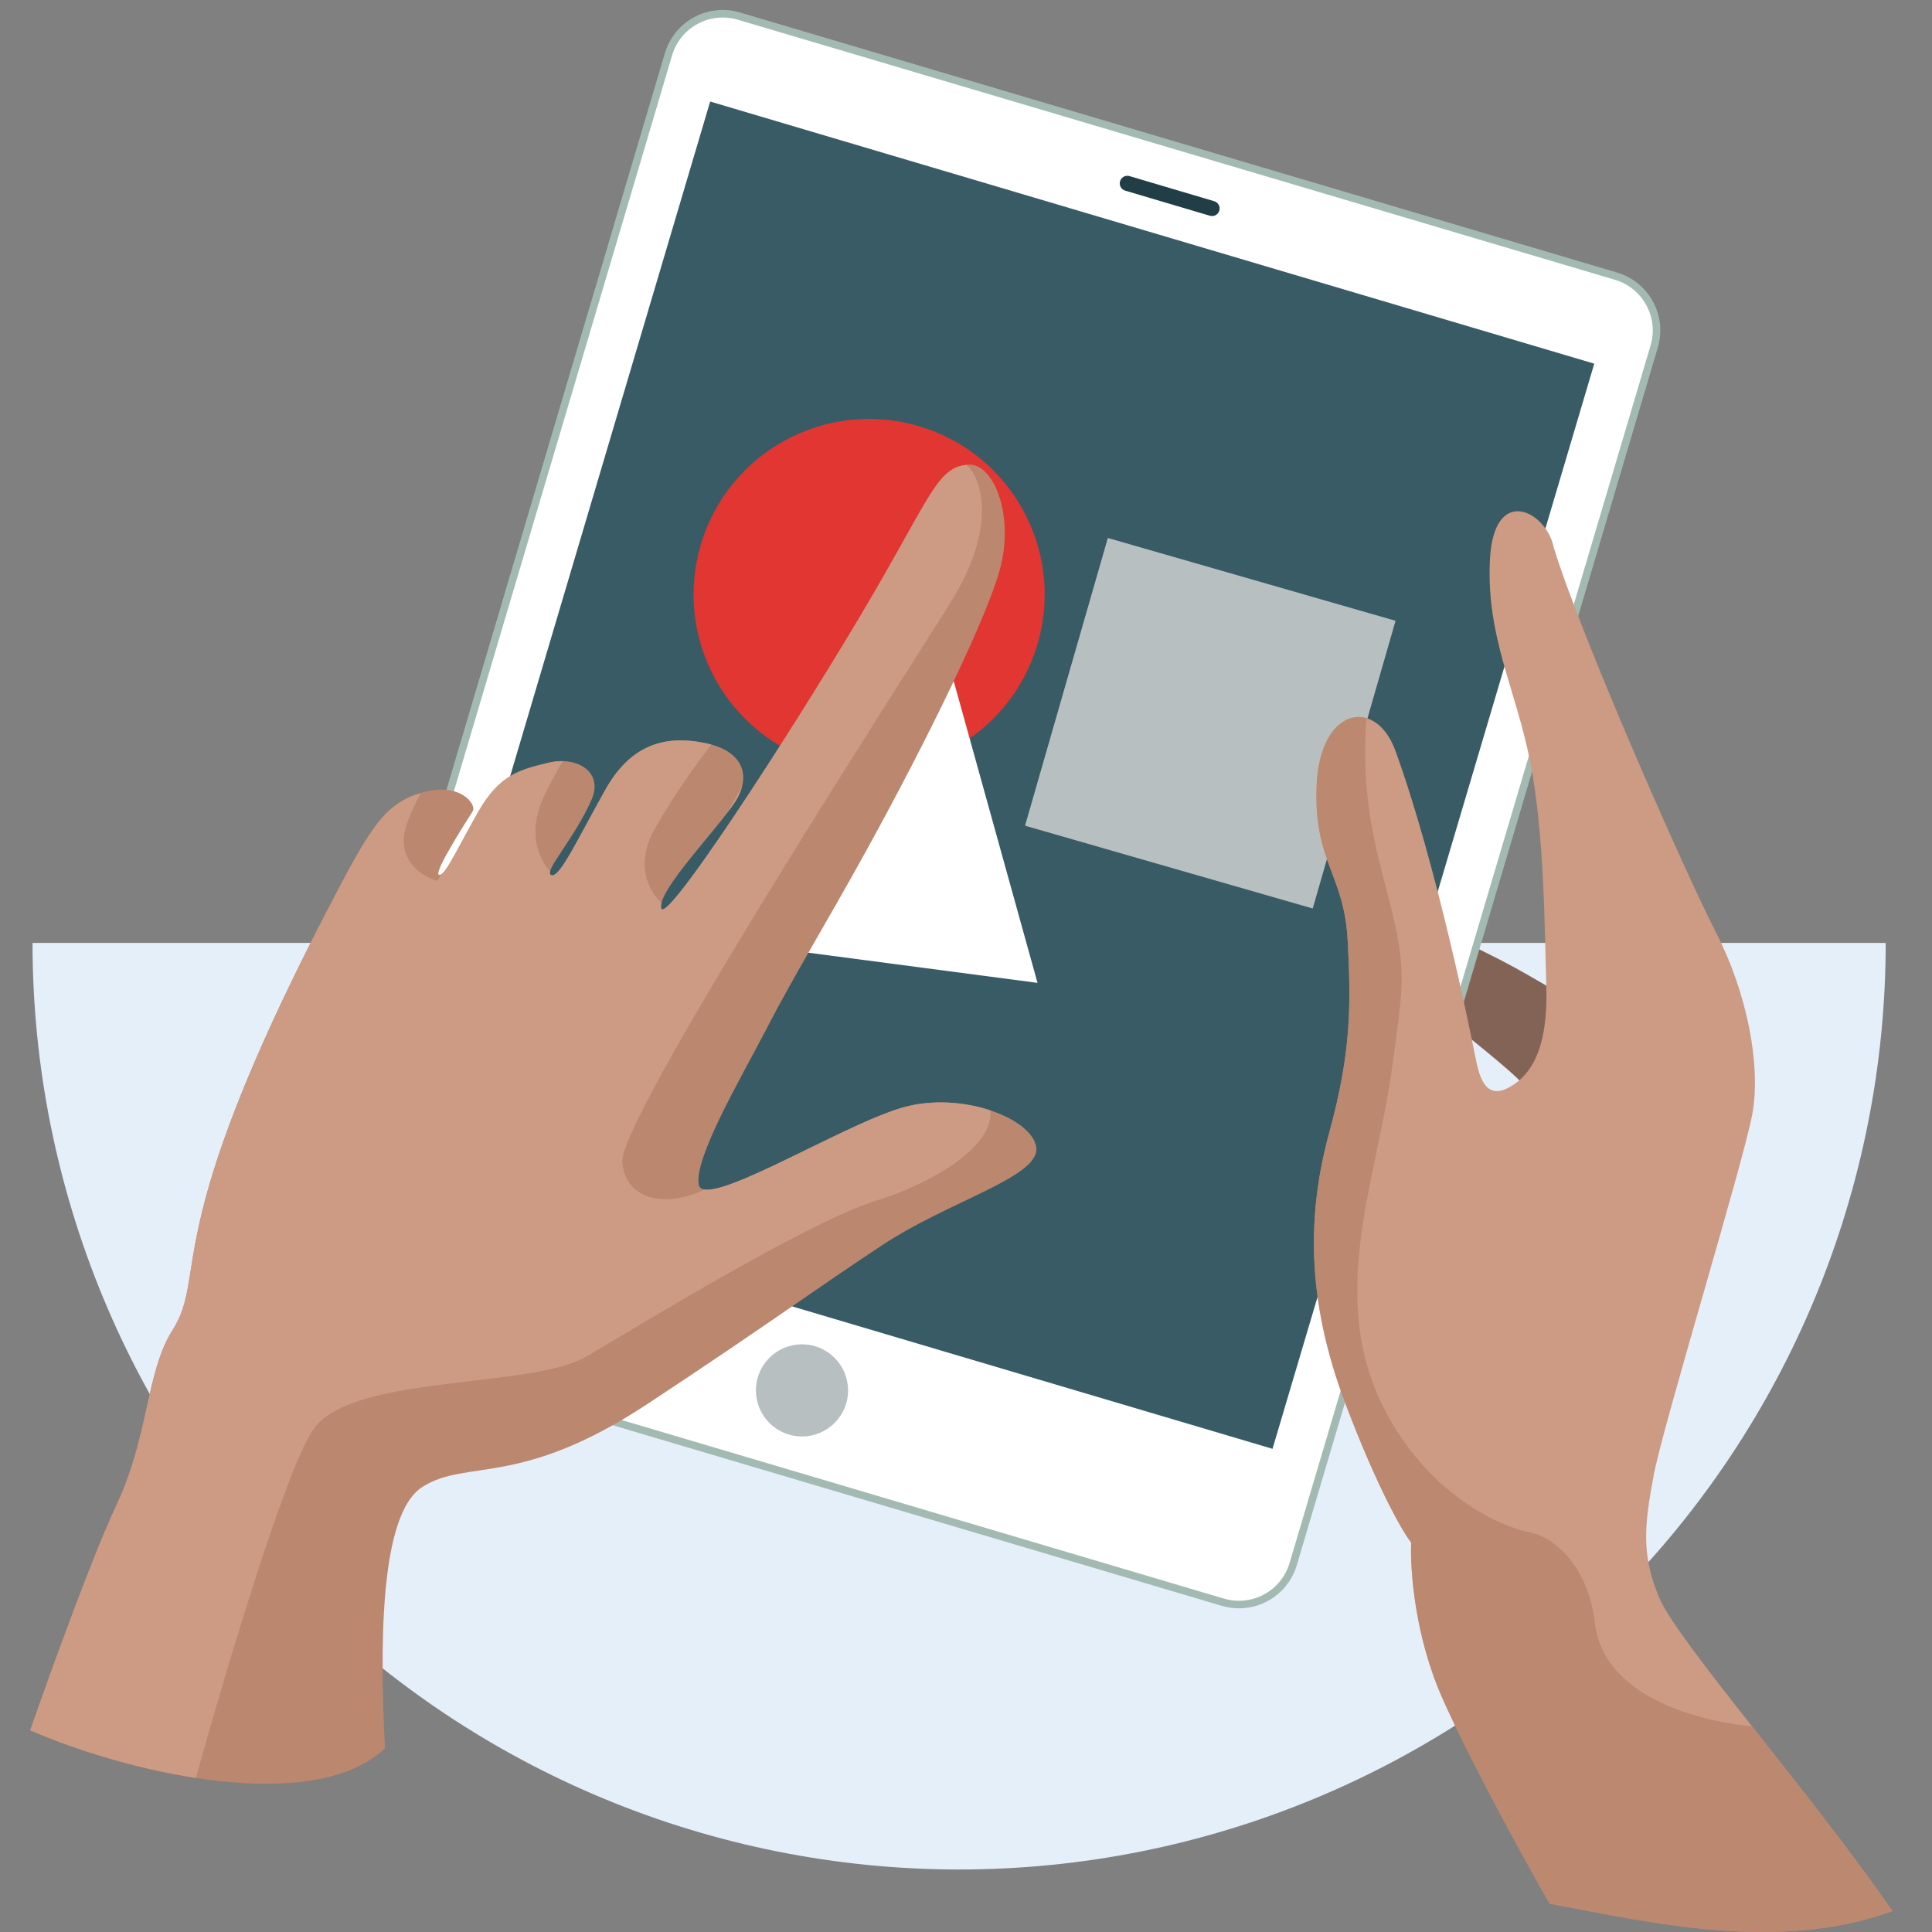 <?xml version="1.0" encoding="UTF-8"?>
<svg width="128px" height="128px" viewBox="0 0 128 128" version="1.1" xmlns="http://www.w3.org/2000/svg" xmlns:xlink="http://www.w3.org/1999/xlink">
    <rect x="0" y="0" width="128" height="128" fill="#808080" stroke="none"/>
    <title>01_Basics_Icons_Illustrations/06_illustrations_128x128/Status/w35-tablet1</title>
    <g id="01_Basics_Icons_Illustrations/06_illustrations_128x128/Status/w35-tablet1" stroke="none" stroke-width="1" fill="none" fill-rule="evenodd">
        <g id="128x128_tablet" transform="translate(2, 0)">
            <path d="M122.933,62.47 C122.933,78.751 116.465,94.366 104.953,105.878 C93.44,117.391 77.825,123.859 61.544,123.859 C45.262,123.859 29.648,117.391 18.135,105.878 C6.622,94.366 0.155,78.751 0.155,62.47 L61.544,62.47 L122.933,62.47 Z" id="Path" fill="#E4EFFA" fill-rule="nonzero"></path>
            <path d="M100.939,65.589 C98.584,64.21 96.658,63.054 92.125,61.185 C87.591,59.317 84.821,58.56 84.139,58.234 C83.458,57.908 80.834,59.048 83.753,61.316 C86.088,63.13 91.096,65.936 93.308,67.113 C94.864,68.343 98.114,70.96 98.671,71.589 C99.367,72.374 99.441,72.745 99.026,73.367 C98.694,73.865 97.365,75.214 96.743,75.826 C95.331,74.542 92.285,71.786 91.396,71.039 C90.285,70.105 86.166,68.77 84.418,68.117 C82.67,67.465 80.003,66.842 78.802,66.619 C77.602,66.397 77.054,69.049 79.735,71.287 C80.73,72.259 83.972,73.086 85.468,73.378 L90.371,77.099 L90.134,78.61 C89.729,78.511 88.664,78.272 87.645,78.105 C86.371,77.897 83.377,77.956 82.222,77.955 C81.066,77.955 79.125,78.266 78.443,78.325 C77.762,78.384 76.442,81.421 81.346,82.06 C82.721,82.155 83.944,81.952 84.384,81.838 L90.281,82.818 L104.18,81.815 L105.397,72.095 L100.939,65.589 Z" id="Path" fill="#846357" fill-rule="nonzero"></path>
            <path d="M32.677,7.791 L93.292,7.791 C95.363,7.791 97.042,9.47 97.042,11.541 L97.042,95.675 C97.042,97.746 95.363,99.425 93.292,99.425 L32.677,99.425 C30.606,99.425 28.927,97.746 28.927,95.675 L28.927,11.541 C28.927,9.47 30.606,7.791 32.677,7.791 Z" id="Rectangle" stroke="#A3BAB3" stroke-width="0.5" fill="#FFFFFF" fill-rule="nonzero" transform="translate(62.984, 53.608) scale(-1, 1) rotate(-16.515) translate(-62.984, -53.608)"></path>
            <ellipse id="Oval" fill="#B8BFC1" fill-rule="nonzero" transform="translate(51.134, 92.117) scale(-1, 1) rotate(-16.515) translate(-51.134, -92.117)" cx="51.134" cy="92.117" rx="3.053" ry="3.053"></ellipse>
            <path d="M72.567,12.478 L78.422,12.478 C78.699,12.478 78.924,12.703 78.924,12.981 C78.924,13.258 78.699,13.483 78.422,13.483 L72.567,13.483 C72.29,13.483 72.065,13.258 72.065,12.981 C72.065,12.703 72.29,12.478 72.567,12.478 Z" id="Rectangle" fill="#213E47" fill-rule="nonzero" transform="translate(75.495, 12.981) scale(-1, 1) rotate(-16.515) translate(-75.495, -12.981)"></path>
            <polygon id="Rectangle" fill="#385B66" fill-rule="nonzero" transform="translate(63.679, 51.358) scale(-1, 1) rotate(-16.515) translate(-63.679, -51.358)" points="33.132 13.864 94.226 13.864 94.226 88.852 33.132 88.852"></polygon>
            <polygon id="Rectangle" fill="#B8BFC1" fill-rule="nonzero" transform="translate(78.185, 47.917) rotate(16.057) translate(-78.185, -47.917)" points="68.267 37.999 88.102 37.999 88.102 57.835 68.267 57.835"></polygon>
            <ellipse id="Oval" fill="#E13632" fill-rule="nonzero" transform="translate(55.582, 39.388) rotate(16.057) translate(-55.582, -39.388)" cx="55.582" cy="39.387" rx="11.632" ry="11.632"></ellipse>
            <polygon id="Path" fill="#FFFFFF" fill-rule="nonzero" points="60.472 42.552 66.738 65.118 41.749 61.828"></polygon>
            <path d="M123.374,126.614 C118.062,118.883 109.128,108.736 107.921,105.837 C106.714,102.937 106.957,101.005 107.561,97.744 C108.166,94.484 113.486,77.094 114.091,73.833 C114.696,70.572 113.731,65.741 111.679,61.755 C109.627,57.768 102.747,42.186 100.938,36.268 C100.456,33.852 96.954,32.039 96.71,37.112 C96.467,42.184 98.399,45.567 99.364,50.398 C100.328,55.229 100.326,61.51 100.446,65.254 C100.566,68.998 99.72,71.051 98.028,72.016 C96.337,72.982 95.975,71.17 95.734,69.962 C95.493,68.755 93.202,57.28 90.426,49.671 C89.099,46.168 85.475,46.891 85.232,51.964 C84.989,57.036 87.042,57.882 87.282,62.23 C87.522,66.578 87.521,69.719 86.07,75.032 C84.619,80.346 84.497,86.022 87.151,93.028 C89.275,98.633 90.933,101.483 91.497,102.208 C91.415,103.899 91.712,108.32 93.547,112.475 C95.381,116.63 99.059,123.306 100.669,126.124 C107.19,127.334 115.765,129.39 123.374,126.614 Z" id="Path" fill="#CD9A83" fill-rule="nonzero"></path>
            <path d="M114.832,115.331 C117.708,118.975 120.927,123.052 123.374,126.615 C116.44,129.145 108.706,127.662 102.453,126.464 C101.843,126.347 101.248,126.233 100.669,126.126 C99.06,123.307 95.382,116.632 93.547,112.476 C91.712,108.321 91.416,103.9 91.497,102.21 C90.934,101.485 89.276,98.634 87.152,93.029 C84.497,86.024 84.619,80.347 86.07,75.033 C87.521,69.72 87.523,66.579 87.283,62.231 C87.175,60.292 86.707,59.049 86.244,57.817 C85.668,56.287 85.098,54.774 85.233,51.965 C85.394,48.591 87.051,47.141 88.534,47.579 C88.155,52.445 89.042,55.835 89.828,58.838 C90.393,60.995 90.905,62.952 90.858,65.112 C90.829,66.474 90.545,68.492 90.206,70.908 C89.151,78.423 85.907,85.957 89.737,93.397 C92.456,98.679 96.924,101.027 99.351,101.522 C101.443,101.949 103.325,104.388 103.655,107.477 C104.168,112.28 110.222,114.005 114.078,114.375 C114.326,114.69 114.577,115.009 114.832,115.331 Z" id="Path" fill="#B8836A" fill-rule="nonzero" opacity="0.8"></path>
            <path d="M62.161,30.788 C60.032,30.929 59.699,32.926 54.918,40.949 C50.137,48.972 42.094,61.344 41.807,60.176 C41.521,59.008 45.707,54.75 46.754,53.046 C47.802,51.341 47.153,49.795 44.938,49.282 C41.837,48.562 39.667,49.549 38.114,52.313 C36.215,55.694 35.082,58.187 34.524,57.983 C33.965,57.778 36.02,55.624 37.183,53.006 C38.014,51.135 36.224,50.08 34.362,50.53 C32.5,50.979 31.121,51.29 29.711,53.751 C28.301,56.212 27.495,58.071 27.085,57.959 C26.676,57.848 29.029,54.208 29.318,53.75 C29.608,53.292 28.451,51.77 25.959,52.513 C23.468,53.255 22.58,54.724 19.638,60.4 C8.445,81.982 11.829,84.341 9.423,88.143 C7.686,90.887 7.87,95.103 5.758,99.621 C3.647,104.14 0.003,114.639 0.003,114.639 C6.593,117.503 18.741,120.308 23.505,115.84 C23.208,109.635 23.033,100.384 25.993,98.508 C28.956,96.633 32.421,98.608 40.905,93.011 C49.138,87.579 52.143,85.325 56.53,82.443 C60.915,79.564 66.767,78.004 66.66,76.094 C66.553,74.185 61.806,72.233 57.795,73.38 C53.785,74.525 44.615,80.262 44.295,78.482 C43.976,76.702 47.114,71.389 48.695,68.329 C50.623,64.593 52.657,61.316 55.368,56.404 C59.566,48.796 63.389,40.881 64.243,37.739 C65.235,34.092 63.805,30.677 62.16,30.785 L62.161,30.788 Z" id="Path" fill="#BC876F" fill-rule="nonzero"></path>
            <path d="M63.614,73.565 C63.869,75.979 59.698,78.415 56.106,79.529 C52.192,80.743 43.641,85.834 38.915,88.647 C38.077,89.146 37.36,89.573 36.81,89.895 C35.302,90.775 32.374,91.12 29.283,91.485 C24.888,92.004 20.162,92.561 18.721,94.752 C16.867,97.57 12.981,110.593 10.975,117.793 C6.976,117.179 2.936,115.915 0,114.638 C0,114.638 3.643,104.139 5.755,99.621 C6.807,97.371 7.289,95.196 7.722,93.24 C8.16,91.269 8.547,89.52 9.419,88.143 C10.202,86.907 10.372,85.823 10.63,84.182 C11.166,80.775 12.08,74.966 19.634,60.399 C22.55,54.775 23.448,53.281 25.888,52.532 C25.249,53.702 24.749,54.883 24.746,55.693 C24.739,57.385 26.243,58.171 26.996,58.353 L27.235,57.924 C27.532,57.738 27.976,56.915 28.61,55.739 C28.927,55.152 29.291,54.478 29.707,53.751 C31.103,51.314 32.469,50.985 34.303,50.542 L34.358,50.529 C34.676,50.452 34.992,50.419 35.293,50.427 C34.885,51.091 34.446,51.89 34.014,52.817 C32.88,55.249 33.771,57.02 34.447,57.708 C34.406,57.853 34.424,57.947 34.521,57.982 C34.943,58.137 35.694,56.748 36.857,54.598 C37.231,53.907 37.648,53.136 38.11,52.312 C39.664,49.549 41.833,48.561 44.935,49.281 C45,49.296 45.064,49.312 45.126,49.329 C44.134,50.598 42.583,52.792 41.405,54.863 C39.999,57.333 41.056,59.145 41.824,59.81 C41.788,59.952 41.78,60.075 41.804,60.175 C42.091,61.343 50.134,48.972 54.915,40.949 C56.237,38.731 57.218,36.973 57.992,35.588 C59.967,32.053 60.586,30.944 62.045,30.797 C63.334,32.052 63.764,35.447 61.023,39.838 C60.562,40.577 59.8,41.778 58.831,43.305 C52.866,52.706 39.057,74.471 39.229,76.979 C39.392,79.354 41.865,80.122 44.691,78.811 C45.726,78.955 48.577,77.561 51.516,76.125 C53.838,74.991 56.214,73.83 57.792,73.379 C59.768,72.814 61.923,73.001 63.614,73.565 Z M46.215,53.806 C46.434,53.519 46.618,53.261 46.751,53.045 C46.949,52.723 47.086,52.406 47.164,52.101 L46.215,53.806 Z" id="Shape" fill="#CD9A83"></path>
        </g>
    </g>
</svg>